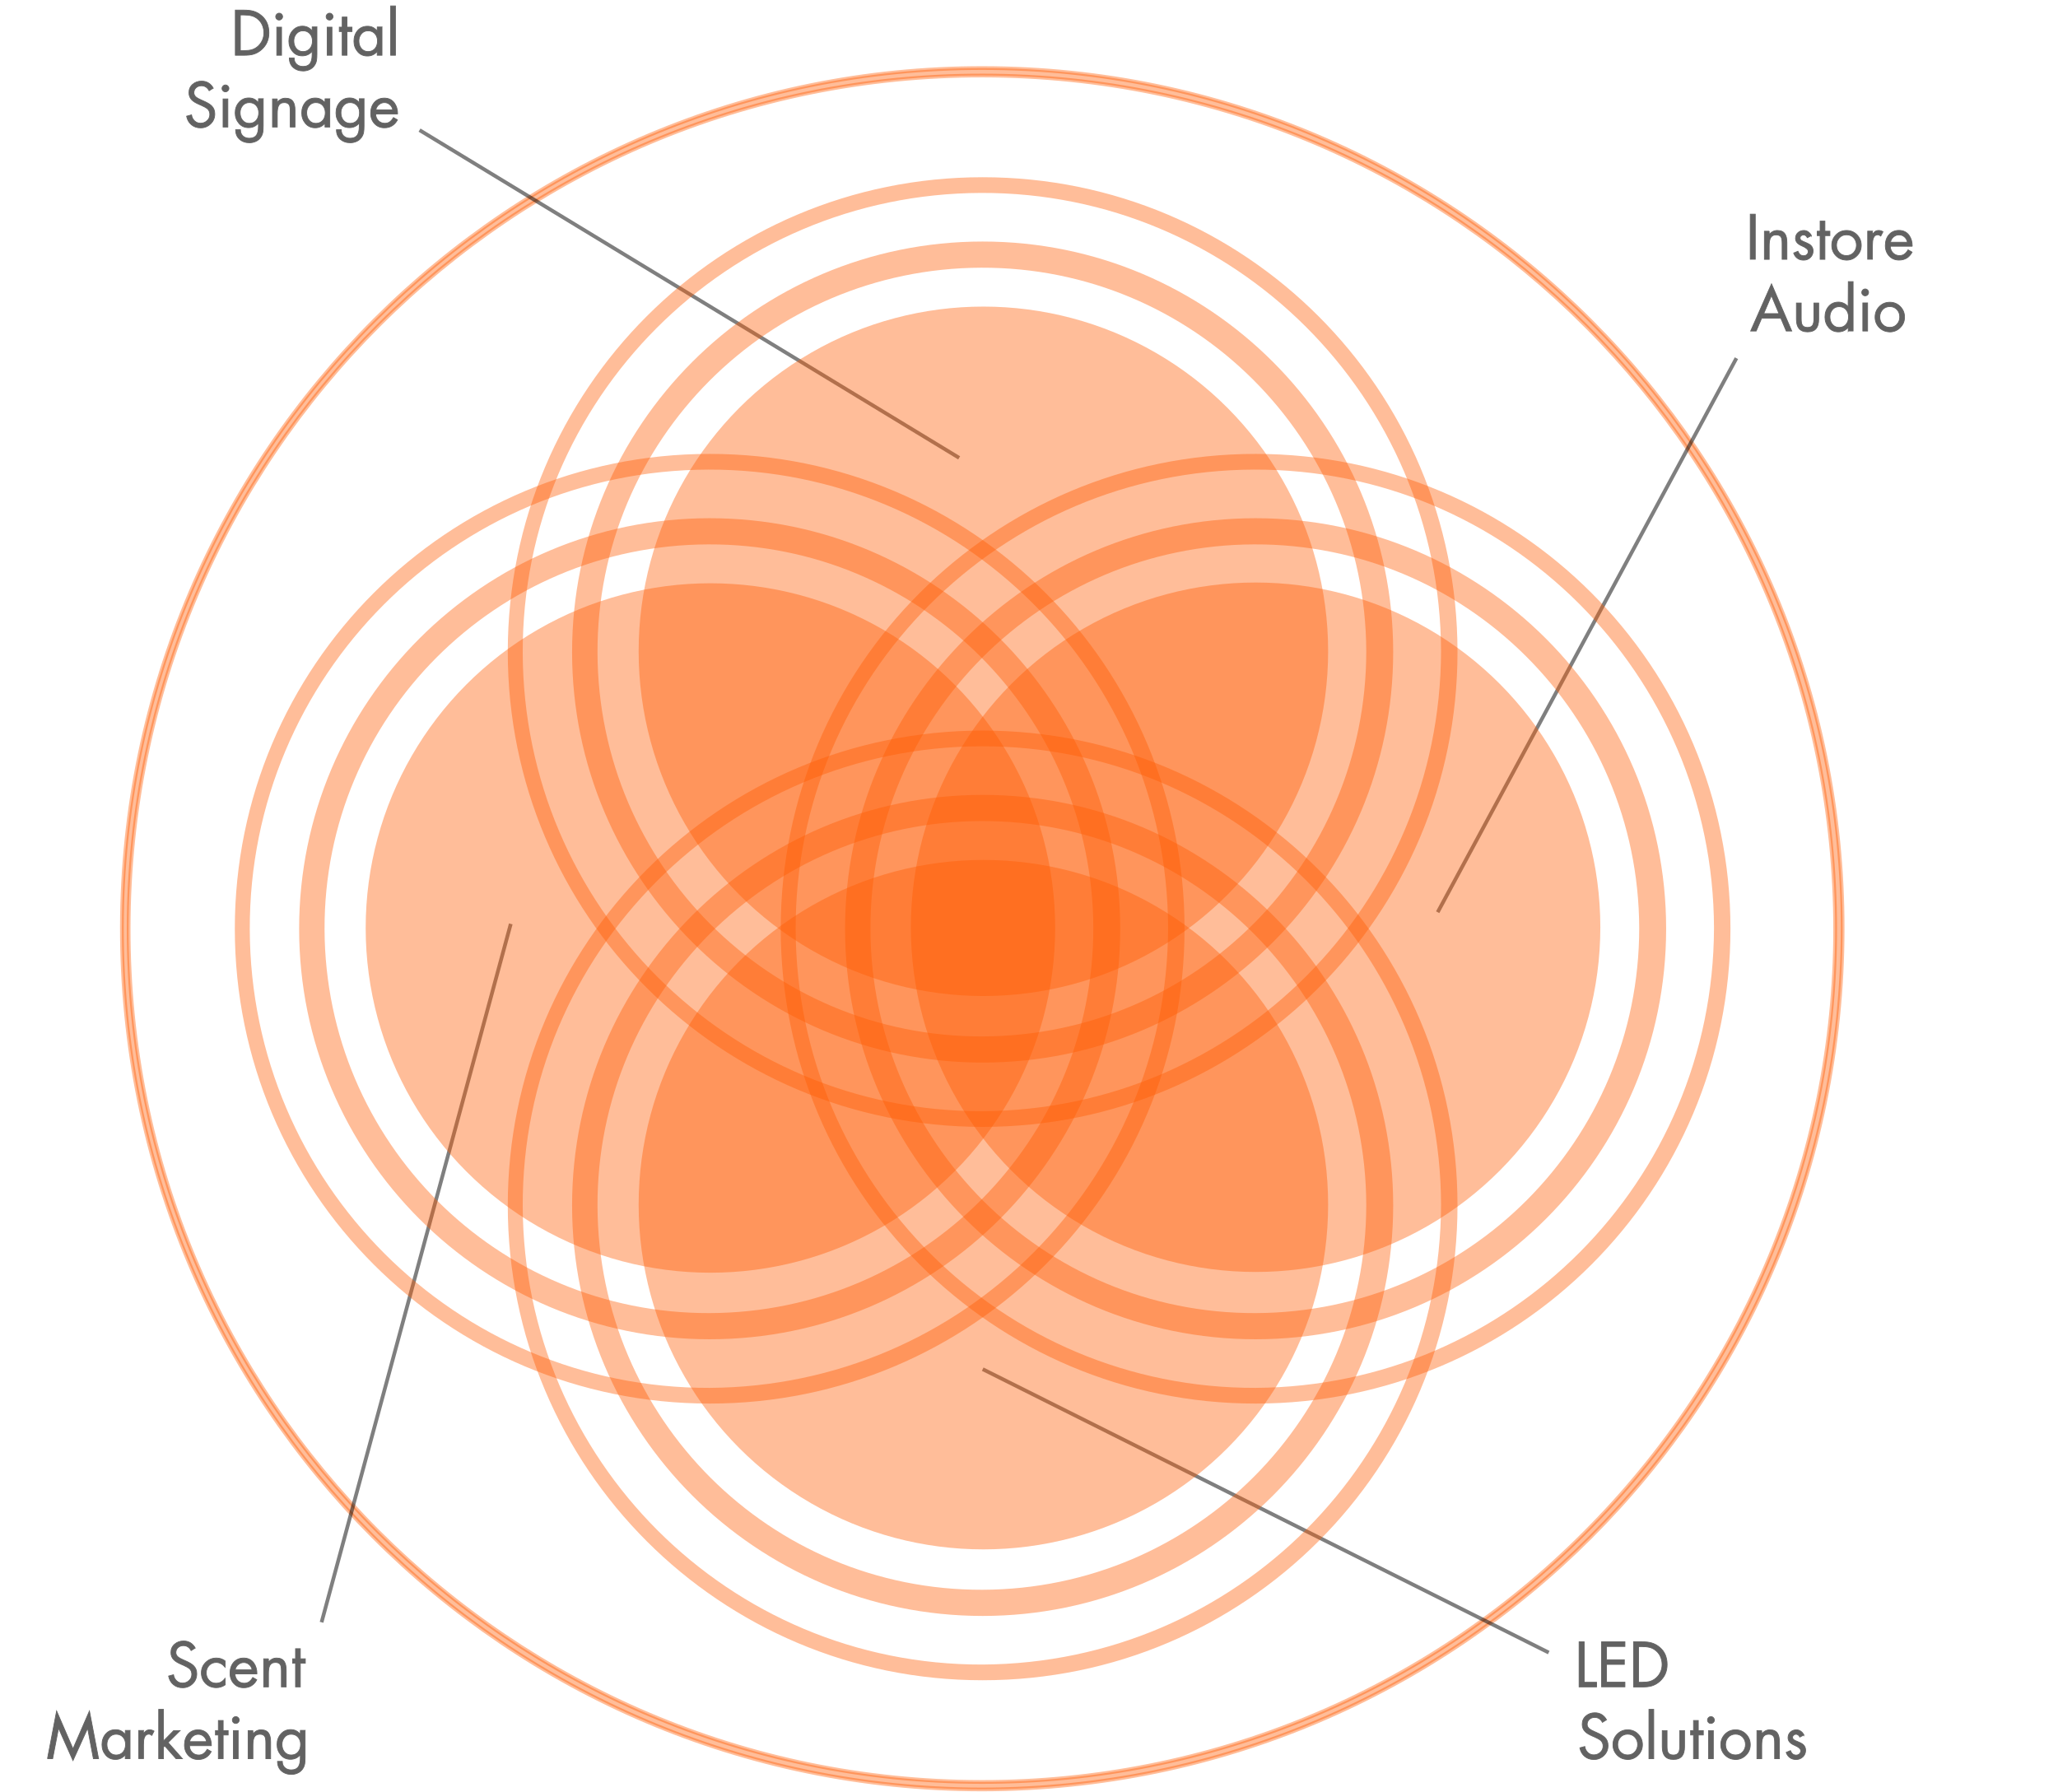 <svg xmlns="http://www.w3.org/2000/svg" id="Ebene_1" viewBox="0 0 275.2 239.6"><defs><style>.cls-1{fill:#626262;stroke:#626262;stroke-width:.1px;}.cls-1,.cls-2{stroke-miterlimit:10;}.cls-3,.cls-4{fill:#ff5a00;}.cls-4{isolation:isolate;stroke:#ff5a00;}.cls-4,.cls-2{stroke-width:.5px;}.cls-4,.cls-5{opacity:.4;}.cls-6,.cls-5{fill:none;}.cls-2{opacity:.5;stroke:#000;}</style></defs><path class="cls-4" d="m131.5,9.1c-63.4-.1-115.1,51.5-115.2,114.9-.1,63.6,51.3,115.2,114.9,115.3h.2c63.5-.1,114.9-51.5,115-115,.1-63.4-51.5-115.1-114.9-115.2Zm80.4,195.9c-21.3,21.4-50.3,33.3-80.5,33.3h-.2c-63-.1-114.1-51.2-114-114.2S68.4,10,131.4,10.1h.1c63,.1,114,51.2,113.9,114.3,0,30.2-12.1,59.2-33.5,80.6Z"></path><line class="cls-2" x1="68.3" y1="123.55" x2="43" y2="216.95"></line><line class="cls-2" x1="131.41" y1="183.1" x2="207.1" y2="221"></line><line class="cls-2" x1="192.25" y1="121.99" x2="232.2" y2="47.9"></line><line class="cls-2" x1="56.1" y1="17.4" x2="128.26" y2="61.23"></line><g class="cls-5"><circle class="cls-3" cx="95" cy="124.1" r="46.1"></circle><path class="cls-3" d="m94.9,60.7c-35.1,0-63.5,28.4-63.5,63.5s28.4,63.5,63.5,63.5,63.5-28.4,63.5-63.5-28.4-63.5-63.5-63.5h0Zm0,124.9c-33.9.1-61.4-27.4-61.5-61.3s27.4-61.4,61.3-61.5,61.4,27.4,61.5,61.3h0c-.1,33.9-27.4,61.3-61.3,61.5Z"></path><path class="cls-3" d="m94.9,69.3c-30.3,0-54.9,24.6-54.9,54.9s24.6,54.9,54.9,54.9,54.9-24.6,54.9-54.9h0c0-30.3-24.6-54.9-54.9-54.9Zm0,106.3c-28.4.1-51.4-22.9-51.5-51.3s22.9-51.4,51.3-51.5,51.4,22.9,51.5,51.3h0c0,28.4-22.9,51.4-51.3,51.5h0Z"></path></g><g class="cls-5"><circle class="cls-3" cx="167.9" cy="124" r="46.1"></circle><path class="cls-3" d="m167.9,60.7c-35.1,0-63.5,28.4-63.5,63.5s28.4,63.5,63.5,63.5,63.5-28.4,63.5-63.5-28.4-63.5-63.5-63.5h0Zm0,124.9c-33.9.1-61.4-27.4-61.5-61.3-.1-33.9,27.4-61.4,61.3-61.5s61.4,27.4,61.5,61.3h0c-.1,33.9-27.4,61.3-61.3,61.5Z"></path><path class="cls-3" d="m167.9,69.3c-30.3,0-54.9,24.6-54.9,54.9s24.6,54.9,54.9,54.9,54.9-24.6,54.9-54.9h0c0-30.3-24.6-54.9-54.9-54.9Zm0,106.3c-28.4.1-51.4-22.9-51.5-51.3-.1-28.4,22.9-51.4,51.3-51.5s51.4,22.9,51.5,51.3h0c0,28.4-22.9,51.4-51.3,51.5h0Z"></path></g><g class="cls-5"><circle class="cls-3" cx="131.5" cy="87.1" r="46.1"></circle><path class="cls-3" d="m131.4,23.7c-35.1,0-63.5,28.4-63.5,63.5s28.4,63.5,63.5,63.5,63.5-28.4,63.5-63.5h0c0-35.1-28.4-63.5-63.5-63.5h0Zm0,124.9c-33.9.1-61.4-27.4-61.5-61.3s27.4-61.4,61.3-61.5c33.9-.1,61.4,27.4,61.5,61.3h0c-.1,33.9-27.4,61.3-61.3,61.5Z"></path><path class="cls-3" d="m131.4,32.3c-30.3,0-54.9,24.6-54.9,54.9s24.6,54.9,54.9,54.9,54.9-24.6,54.9-54.9h0c0-30.3-24.6-54.9-54.9-54.9Zm0,106.3c-28.4.1-51.4-22.9-51.5-51.3s22.9-51.4,51.3-51.5,51.4,22.9,51.5,51.3h0c0,28.4-22.9,51.4-51.3,51.5h0Z"></path></g><g class="cls-5"><circle class="cls-3" cx="131.5" cy="161.1" r="46.1"></circle><path class="cls-3" d="m131.4,97.7c-35.1,0-63.5,28.4-63.5,63.5s28.4,63.5,63.5,63.5,63.5-28.4,63.5-63.5-28.4-63.5-63.5-63.5Zm0,124.9c-33.9.1-61.4-27.4-61.5-61.3s27.4-61.4,61.3-61.5c33.9-.1,61.4,27.4,61.5,61.3h0c-.1,33.9-27.4,61.3-61.3,61.5h0Z"></path><path class="cls-3" d="m131.4,106.3c-30.3,0-54.9,24.6-54.9,54.9s24.6,54.9,54.9,54.9,54.9-24.6,54.9-54.9h0c0-30.3-24.6-54.9-54.9-54.9Zm0,106.3c-28.4.1-51.4-22.9-51.5-51.3s22.9-51.4,51.3-51.5c28.4-.1,51.4,22.9,51.5,51.3h0c0,28.4-22.9,51.4-51.3,51.5h0Z"></path></g><rect class="cls-6" x="210.4" y="221" width="41.7" height="18.2"></rect><rect class="cls-6" x="233.5" y="28.1" width="41.7" height="18.2"></rect><rect class="cls-6" x="12.2" y=".4" width="41.7" height="18.2"></rect><path class="cls-1" d="m31.47,7.39V1.35h1.14c.5,0,.92.05,1.25.14.4.11.77.31,1.11.6.34.29.59.63.75,1.01.16.39.24.81.24,1.28s-.08.86-.24,1.24-.41.71-.74,1.01c-.33.3-.7.5-1.1.62-.34.1-.76.14-1.28.14h-1.12Zm.67-.62h.49c.42,0,.75-.04,1.02-.11.33-.1.62-.26.88-.5.25-.24.44-.51.57-.81.13-.3.19-.63.19-.97s-.07-.69-.2-1c-.13-.31-.33-.58-.58-.8s-.54-.38-.84-.46c-.3-.08-.65-.12-1.04-.12h-.49v4.78Z"></path><path class="cls-1" d="m37.33,1.76c.12,0,.23.05.32.14.09.09.14.2.14.32s-.05.23-.14.32c-.09.09-.2.14-.32.14s-.23-.04-.32-.13c-.09-.08-.14-.19-.14-.33,0-.12.05-.23.14-.32.09-.09.2-.14.32-.14Zm.32,1.87v3.76h-.64v-3.76h.64Z"></path><path class="cls-1" d="m42.38,3.63v3.58c0,.39-.02.67-.05.85-.05.29-.16.54-.33.76-.17.22-.38.39-.64.5s-.53.17-.82.17c-.54,0-.98-.16-1.33-.47s-.52-.74-.52-1.27h.64c0,.35.11.63.33.83.22.21.51.31.87.31.46,0,.78-.16.98-.47.15-.25.23-.62.23-1.12v-.45c-.34.42-.78.62-1.32.62s-.96-.19-1.29-.58c-.33-.39-.5-.85-.5-1.39s.16-1.01.49-1.39c.35-.41.79-.61,1.33-.61s.96.21,1.28.64l.02-.54h.64Zm-1.87.49c-.36,0-.65.13-.88.4-.23.27-.34.58-.34.95,0,.39.1.73.31.99.23.29.54.44.92.44s.71-.14.94-.42c.21-.26.32-.59.32-1,0-.38-.11-.71-.34-.97-.23-.26-.54-.39-.92-.39Z"></path><path class="cls-1" d="m44.07,1.76c.12,0,.23.05.32.14.09.09.14.2.14.32s-.05.23-.14.32c-.09.09-.2.14-.32.14s-.23-.04-.32-.13c-.09-.08-.14-.19-.14-.33,0-.12.05-.23.14-.32.09-.09.2-.14.32-.14Zm.32,1.87v3.76h-.64v-3.76h.64Z"></path><path class="cls-1" d="m46.4,4.22v3.17h-.64v-3.17h-.39v-.59h.39v-1.35h.64v1.35h.67v.59h-.67Z"></path><path class="cls-1" d="m51.08,3.63v3.76h-.64v-.52c-.35.42-.78.62-1.31.62s-.97-.19-1.3-.58c-.33-.39-.5-.85-.5-1.4s.16-1.03.49-1.42c.33-.38.77-.58,1.32-.58s.96.21,1.29.64l.02-.54h.64Zm-1.87.49c-.36,0-.65.13-.88.4-.23.27-.34.58-.34.95,0,.39.1.73.31.99.23.29.54.44.92.44s.71-.14.94-.42c.21-.26.32-.59.32-1,0-.38-.11-.71-.34-.97s-.54-.39-.92-.39Z"></path><path class="cls-1" d="m52.88.79v6.6h-.64V.79h.64Z"></path><path class="cls-1" d="m28.51,11.79l-.54.34c-.12-.22-.26-.38-.42-.48-.17-.12-.38-.18-.62-.18-.28,0-.51.09-.71.26-.19.17-.29.4-.29.68,0,.23.11.43.32.6.12.1.33.21.62.34l.4.18c.47.21.81.41,1.02.62.29.28.43.64.43,1.08,0,.53-.18.97-.55,1.33-.37.36-.82.54-1.34.54-.49,0-.9-.14-1.23-.42-.34-.28-.55-.66-.65-1.14l.66-.18c.05.32.18.59.4.8s.49.32.81.32.63-.11.87-.34c.25-.22.37-.5.37-.84,0-.31-.11-.57-.34-.77-.13-.11-.39-.26-.77-.43l-.37-.16c-.43-.19-.73-.38-.92-.57-.26-.26-.39-.58-.39-.98,0-.45.16-.82.49-1.11s.73-.43,1.2-.43c.34,0,.65.08.91.24s.48.39.65.7Z"></path><path class="cls-1" d="m30.15,11.36c.12,0,.23.05.32.14.09.09.14.2.14.32s-.05.23-.14.32c-.09.09-.2.14-.32.14s-.23-.04-.32-.13c-.09-.08-.14-.19-.14-.33,0-.12.05-.23.14-.32.09-.09.2-.14.32-.14Zm.32,1.87v3.76h-.64v-3.76h.64Z"></path><path class="cls-1" d="m35.2,13.23v3.58c0,.39-.02.67-.05.85-.05.29-.16.54-.33.76-.17.22-.38.39-.64.5s-.53.17-.82.17c-.54,0-.98-.16-1.33-.47s-.52-.74-.52-1.27h.64c0,.35.11.63.33.83.22.21.51.31.87.31.46,0,.78-.16.98-.47.15-.25.23-.62.23-1.12v-.45c-.34.42-.78.62-1.32.62s-.96-.19-1.29-.58c-.33-.39-.5-.85-.5-1.39s.16-1.01.49-1.39c.35-.41.79-.61,1.33-.61s.96.21,1.28.64l.02-.54h.64Zm-1.87.49c-.36,0-.65.13-.88.4-.23.27-.34.58-.34.95,0,.39.1.73.31.99.23.29.54.44.92.44s.71-.14.94-.42c.21-.26.32-.59.32-1,0-.38-.11-.71-.34-.97-.23-.26-.54-.39-.92-.39Z"></path><path class="cls-1" d="m37.08,13.23v.46c.29-.37.65-.56,1.09-.56.49,0,.83.16,1.03.48.17.26.25.64.25,1.15v2.23h-.64v-2.12c0-.38-.04-.65-.11-.8-.12-.23-.34-.35-.68-.35-.4,0-.66.16-.8.49-.09.21-.14.54-.14,1v1.78h-.64v-3.76h.64Z"></path><path class="cls-1" d="m44.1,13.23v3.76h-.64v-.52c-.35.42-.78.62-1.31.62s-.97-.19-1.3-.58c-.33-.39-.5-.85-.5-1.4s.16-1.03.49-1.42c.33-.38.77-.58,1.32-.58s.96.21,1.29.64l.02-.54h.64Zm-1.87.49c-.36,0-.65.13-.88.4-.23.27-.34.58-.34.95,0,.39.1.73.31.99.23.29.54.44.92.44s.71-.14.94-.42c.21-.26.32-.59.32-1,0-.38-.11-.71-.34-.97s-.54-.39-.92-.39Z"></path><path class="cls-1" d="m48.68,13.23v3.58c0,.39-.02.67-.05.85-.05.29-.16.54-.33.76-.17.22-.38.39-.64.5s-.53.17-.82.17c-.54,0-.98-.16-1.33-.47s-.52-.74-.52-1.27h.64c0,.35.11.63.33.83.22.21.51.31.87.31.46,0,.78-.16.98-.47.15-.25.23-.62.23-1.12v-.45c-.34.42-.78.62-1.32.62s-.96-.19-1.29-.58c-.33-.39-.5-.85-.5-1.39s.16-1.01.49-1.39c.35-.41.79-.61,1.33-.61s.96.21,1.28.64l.02-.54h.64Zm-1.87.49c-.36,0-.65.13-.88.4-.23.27-.34.58-.34.95,0,.39.1.73.31.99.23.29.54.44.92.44s.71-.14.94-.42c.21-.26.32-.59.32-1,0-.38-.11-.71-.34-.97-.23-.26-.54-.39-.92-.39Z"></path><path class="cls-1" d="m53.19,15.24h-2.95c0,.35.12.65.35.89s.53.36.88.36c.26,0,.48-.07.66-.2.18-.14.35-.33.48-.57l.54.31c-.38.7-.96,1.06-1.74,1.06-.55,0-.99-.19-1.33-.56-.34-.37-.51-.83-.51-1.38,0-.58.16-1.06.47-1.43.34-.4.79-.6,1.35-.6s1.02.21,1.34.64c.29.39.44.88.44,1.48Zm-2.92-.54h2.25c-.04-.28-.17-.51-.38-.7-.21-.19-.45-.28-.73-.28s-.53.09-.75.28c-.22.19-.35.42-.4.7Z"></path><path class="cls-1" d="m234.72,28.64v6.03h-.67v-6.03h.67Z"></path><path class="cls-1" d="m236.58,30.92v.46c.29-.37.65-.56,1.09-.56.49,0,.83.16,1.03.48.17.26.25.64.25,1.15v2.23h-.64v-2.12c0-.38-.04-.65-.11-.8-.12-.23-.34-.35-.68-.35-.39,0-.66.16-.8.49-.09.21-.14.54-.14,1v1.78h-.64v-3.76h.64Z"></path><path class="cls-1" d="m242.22,31.51l-.54.28c-.05-.11-.12-.2-.21-.27-.09-.07-.19-.11-.3-.11s-.22.04-.32.12c-.1.08-.14.18-.14.3s.05.23.15.31c.07.06.31.17.72.34.27.11.47.23.6.37.18.19.27.42.27.71,0,.35-.12.64-.37.88s-.55.35-.9.35c-.32,0-.6-.08-.83-.25-.23-.17-.4-.4-.5-.7l.57-.24c.09.2.18.35.28.43.12.11.29.17.49.17.17,0,.32-.05.43-.16.12-.11.18-.25.18-.42,0-.25-.28-.5-.85-.74-.57-.24-.85-.57-.85-1,0-.31.11-.56.32-.76.22-.2.48-.3.8-.3.21,0,.41.06.6.2s.32.3.4.5Z"></path><path class="cls-1" d="m244.03,31.51v3.17h-.64v-3.17h-.39v-.59h.39v-1.35h.64v1.35h.67v.59h-.67Z"></path><path class="cls-1" d="m246.92,34.78c-.55,0-1.02-.19-1.4-.57s-.57-.85-.57-1.4.19-1.03.57-1.41c.38-.39.85-.58,1.4-.58s1.02.19,1.4.58c.38.39.57.86.57,1.41s-.19,1.02-.58,1.4c-.38.38-.85.58-1.4.58Zm0-3.38c-.39,0-.71.13-.96.4s-.38.6-.38.99.12.73.37.99c.25.27.57.4.96.4s.71-.13.96-.4c.25-.27.38-.6.38-.99s-.12-.72-.37-.99c-.25-.27-.57-.4-.96-.4Z"></path><path class="cls-1" d="m250.38,30.92v.41c.14-.18.26-.3.36-.37.13-.1.3-.14.49-.14.1,0,.19.01.28.04s.19.07.29.13l-.3.58c-.1-.07-.18-.11-.22-.14-.05-.02-.1-.03-.16-.03-.31,0-.52.17-.63.51-.07.21-.1.5-.1.88v1.88h-.64v-3.76h.64Z"></path><path class="cls-1" d="m255.73,32.93h-2.95c0,.35.12.65.35.89s.53.36.88.36c.26,0,.48-.07.66-.2.18-.14.35-.33.48-.57l.54.31c-.38.7-.96,1.06-1.74,1.06-.55,0-.99-.19-1.33-.56-.34-.37-.51-.83-.51-1.38,0-.58.16-1.06.47-1.43.34-.4.79-.6,1.35-.6s1.02.21,1.34.64c.29.39.44.88.44,1.48Zm-2.92-.54h2.25c-.04-.28-.17-.51-.38-.7-.21-.19-.45-.28-.73-.28s-.53.09-.75.28c-.22.19-.35.42-.4.7Z"></path><path class="cls-1" d="m238.15,42.56h-2.58l-.73,1.71h-.74s2.79-6.31,2.79-6.31l2.71,6.31h-.74s-.72-1.71-.72-1.71Zm-.26-.62l-1.01-2.41-1.03,2.41h2.04Z"></path><path class="cls-1" d="m240.86,40.52v2.1c0,.39.04.66.13.82.12.23.36.35.72.35s.58-.12.71-.35c.09-.17.14-.45.14-.82v-2.1h.64v2.17c0,.54-.11.95-.32,1.22-.24.31-.63.47-1.17.47s-.91-.16-1.16-.47c-.22-.28-.33-.69-.33-1.22v-2.17h.64Z"></path><path class="cls-1" d="m247.15,44.28v-.52c-.34.42-.77.62-1.31.62s-.97-.19-1.3-.58c-.33-.39-.5-.85-.5-1.4s.16-1.03.49-1.42c.33-.38.77-.58,1.32-.58.25,0,.49.06.72.17.23.11.42.27.57.47l.02-3.38h.64v6.6h-.64Zm-1.23-3.27c-.36,0-.65.13-.88.4-.23.27-.34.58-.34.95,0,.39.1.73.31.99.23.29.54.44.92.44s.71-.14.94-.42c.21-.26.32-.59.32-1,0-.38-.12-.71-.34-.97-.23-.26-.54-.39-.92-.39Z"></path><path class="cls-1" d="m249.42,38.64c.12,0,.23.05.32.14.09.09.13.2.13.32s-.04.23-.13.32c-.09.09-.2.14-.32.14s-.23-.04-.32-.13c-.09-.08-.14-.19-.14-.33,0-.12.05-.23.14-.32.09-.09.2-.14.32-.14Zm.32,1.87v3.76h-.64v-3.76h.64Z"></path><path class="cls-1" d="m252.71,44.38c-.55,0-1.02-.19-1.4-.57-.38-.38-.57-.85-.57-1.4s.19-1.03.57-1.41c.38-.39.85-.58,1.4-.58s1.02.19,1.4.58c.38.39.57.86.57,1.41s-.19,1.02-.58,1.4c-.38.38-.85.58-1.4.58Zm0-3.38c-.39,0-.71.13-.96.4-.25.27-.38.6-.38.99s.12.73.37.99c.25.27.57.4.96.4s.71-.13.96-.4c.25-.27.38-.6.38-.99s-.12-.72-.37-.99c-.25-.27-.57-.4-.96-.4Z"></path><path class="cls-1" d="m211.84,219.56v5.41h1.66v.62h-2.34v-6.03h.67Z"></path><path class="cls-1" d="m214.16,225.59v-6.03h3.13v.62h-2.46v1.78h2.38v.62h-2.38v2.38h2.46v.62h-3.13Z"></path><path class="cls-1" d="m218.44,225.59v-6.03h1.14c.5,0,.92.04,1.25.14.4.11.77.31,1.11.6.34.29.59.62.75,1.01.16.39.24.81.24,1.28s-.08.86-.24,1.24c-.16.38-.41.71-.74,1.01-.33.3-.7.5-1.1.62-.34.1-.76.14-1.28.14h-1.12Zm.67-.62h.49c.42,0,.75-.04,1.02-.11.33-.1.62-.26.88-.5s.44-.51.57-.81c.13-.3.19-.63.19-.97s-.07-.69-.2-1c-.13-.31-.33-.58-.58-.8s-.54-.38-.84-.46c-.3-.08-.65-.12-1.04-.12h-.49v4.78Z"></path><path class="cls-1" d="m214.82,229.99l-.54.34c-.12-.22-.26-.38-.42-.48-.17-.12-.38-.18-.62-.18-.28,0-.51.09-.71.26-.19.17-.29.4-.29.68,0,.23.11.43.32.6.12.1.33.21.62.34l.4.18c.47.21.81.41,1.02.62.29.28.43.64.43,1.08,0,.53-.18.97-.55,1.33s-.82.54-1.34.54c-.49,0-.9-.14-1.23-.42-.34-.28-.55-.66-.65-1.14l.66-.18c.05.32.18.59.4.8.22.21.49.32.81.32s.63-.11.87-.34c.25-.22.37-.5.37-.84,0-.32-.12-.57-.34-.77-.13-.11-.39-.26-.77-.43l-.37-.16c-.43-.19-.73-.38-.92-.57-.26-.26-.39-.58-.39-.98,0-.45.16-.82.49-1.11s.73-.43,1.2-.43c.34,0,.65.08.91.24s.48.39.65.7Z"></path><path class="cls-1" d="m217.66,235.29c-.55,0-1.02-.19-1.4-.57-.38-.38-.57-.85-.57-1.4s.19-1.03.57-1.41c.38-.39.85-.58,1.4-.58s1.02.19,1.4.58c.38.39.57.86.57,1.41s-.19,1.02-.58,1.4-.85.58-1.4.58Zm0-3.38c-.39,0-.71.13-.96.4s-.38.6-.38.99.12.73.37.99.57.4.96.4.71-.13.96-.4.38-.6.38-.99-.12-.72-.37-.99c-.25-.27-.57-.4-.96-.4Z"></path><path class="cls-1" d="m221.14,228.59v6.6h-.64v-6.6h.64Z"></path><path class="cls-1" d="m222.92,231.43v2.1c0,.39.04.66.13.82.12.23.36.35.72.35s.58-.12.71-.35c.09-.17.14-.45.14-.82v-2.1h.64v2.17c0,.54-.11.95-.32,1.22-.25.32-.63.47-1.17.47s-.92-.16-1.16-.47c-.22-.28-.33-.68-.33-1.22v-2.17h.64Z"></path><path class="cls-1" d="m227.1,232.02v3.17h-.64v-3.17h-.39v-.59h.39v-1.35h.64v1.35h.67v.59h-.67Z"></path><path class="cls-1" d="m228.79,229.56c.12,0,.23.05.32.14.09.09.14.2.14.32s-.04.23-.14.32-.2.14-.32.14-.23-.04-.32-.13-.14-.19-.14-.33c0-.12.05-.23.14-.32.09-.09.2-.14.32-.14Zm.32,1.87v3.76h-.64v-3.76h.64Z"></path><path class="cls-1" d="m232.08,235.29c-.55,0-1.02-.19-1.4-.57-.38-.38-.57-.85-.57-1.4s.19-1.03.57-1.41c.38-.39.85-.58,1.4-.58s1.02.19,1.4.58c.38.39.57.86.57,1.41s-.19,1.02-.58,1.4-.85.58-1.4.58Zm0-3.38c-.39,0-.71.13-.96.4s-.38.6-.38.99.12.73.37.99.57.4.96.4.71-.13.96-.4.38-.6.38-.99-.12-.72-.37-.99c-.25-.27-.57-.4-.96-.4Z"></path><path class="cls-1" d="m235.58,231.43v.46c.29-.37.65-.56,1.09-.56.49,0,.83.16,1.03.48.17.26.25.64.25,1.15v2.23h-.64v-2.12c0-.38-.04-.64-.11-.8-.12-.23-.34-.35-.68-.35-.4,0-.66.16-.8.49-.09.21-.14.54-.14,1v1.78h-.64v-3.76h.64Z"></path><path class="cls-1" d="m241.22,232.02l-.54.28c-.05-.11-.12-.2-.21-.27-.09-.07-.19-.11-.3-.11-.12,0-.22.04-.32.12s-.14.18-.14.3.05.23.15.31c.07.06.31.17.72.34.27.11.47.24.6.37.18.19.27.42.27.71,0,.35-.12.64-.37.88-.25.23-.55.35-.9.35-.32,0-.6-.08-.83-.25-.23-.17-.4-.4-.5-.7l.57-.24c.09.2.18.35.28.43.12.11.29.17.49.17.17,0,.31-.05.43-.16s.18-.25.18-.42c0-.25-.28-.5-.85-.74s-.85-.57-.85-1c0-.31.11-.56.32-.76.22-.2.48-.3.8-.3.21,0,.41.06.6.2s.32.3.4.5Z"></path><path class="cls-1" d="m26.1,220.39l-.54.34c-.12-.22-.26-.38-.42-.48-.17-.12-.38-.18-.62-.18-.28,0-.51.09-.71.26-.19.17-.29.4-.29.68,0,.23.11.43.32.6.12.1.33.21.62.34l.4.18c.47.21.81.41,1.02.62.29.28.43.64.43,1.08,0,.53-.18.97-.55,1.33-.37.36-.82.54-1.34.54-.49,0-.9-.14-1.23-.42-.34-.28-.55-.66-.65-1.14l.66-.18c.05.32.18.59.4.8.22.21.49.32.81.32s.63-.11.87-.34c.25-.22.37-.5.37-.84,0-.31-.11-.57-.34-.77-.13-.11-.39-.26-.77-.43l-.37-.16c-.43-.19-.73-.38-.92-.57-.26-.26-.39-.58-.39-.98,0-.45.16-.82.49-1.11s.73-.43,1.2-.43c.34,0,.65.08.91.24s.48.39.65.7Z"></path><path class="cls-1" d="m30.1,222.1v.85c-.17-.2-.34-.35-.54-.46-.19-.11-.41-.17-.65-.17-.38,0-.69.13-.95.4s-.38.6-.38.99.12.71.36.98c.24.27.55.41.94.41.26,0,.49-.05.68-.16.19-.11.37-.27.54-.49l.02.86c-.38.26-.78.38-1.19.38-.57,0-1.05-.19-1.43-.56-.38-.38-.57-.85-.57-1.42s.2-1.03.59-1.41c.39-.38.87-.57,1.42-.57.42,0,.81.12,1.16.38Z"></path><path class="cls-1" d="m34.38,223.85h-2.95c0,.35.12.65.35.89.23.24.53.36.88.36.26,0,.48-.07.66-.2.18-.14.35-.33.48-.57l.54.31c-.38.7-.96,1.06-1.74,1.06-.55,0-.99-.18-1.33-.56-.34-.37-.51-.83-.51-1.38,0-.58.16-1.06.47-1.43.34-.4.79-.6,1.35-.6s1.02.21,1.34.64c.29.39.44.88.44,1.48Zm-2.92-.54h2.25c-.04-.28-.17-.51-.38-.7s-.45-.28-.73-.28-.53.09-.75.28-.35.42-.4.7Z"></path><path class="cls-1" d="m35.9,221.83v.46c.29-.37.65-.56,1.09-.56.49,0,.83.16,1.03.48.17.26.25.64.25,1.15v2.23h-.64v-2.12c0-.38-.04-.65-.11-.8-.12-.24-.34-.35-.68-.35-.4,0-.66.16-.8.49-.09.21-.14.54-.14,1v1.78h-.64v-3.76h.64Z"></path><path class="cls-1" d="m40.16,222.42v3.17h-.64v-3.17h-.39v-.59h.39v-1.35h.64v1.35h.67v.59h-.67Z"></path><path class="cls-1" d="m6.35,235.19l1.22-6.38,2.19,5.06,2.2-5.06,1.22,6.38h-.69s-.77-4.07-.77-4.07l-1.96,4.32-1.93-4.33-.79,4.08h-.69Z"></path><path class="cls-1" d="m17.39,231.43v3.76h-.64v-.52c-.35.42-.78.62-1.31.62s-.97-.19-1.3-.58c-.33-.39-.5-.85-.5-1.4s.16-1.03.49-1.42c.33-.38.77-.58,1.32-.58s.96.21,1.29.64l.02-.54h.64Zm-1.87.49c-.36,0-.65.13-.88.4-.23.27-.34.58-.34.95,0,.39.1.73.31.99.23.29.54.44.92.44s.71-.14.94-.42c.21-.26.32-.59.32-1,0-.38-.11-.71-.34-.97-.23-.26-.54-.39-.92-.39Z"></path><path class="cls-1" d="m19.18,231.43v.41c.14-.18.26-.3.36-.37.13-.1.3-.14.49-.14.1,0,.19.01.28.04.09.03.19.07.29.13l-.3.58c-.1-.07-.18-.12-.22-.14-.05-.02-.1-.03-.16-.03-.31,0-.52.17-.63.51-.07.21-.1.5-.1.88v1.88h-.64v-3.76h.64Z"></path><path class="cls-1" d="m21.86,228.59v4.23l1.37-1.39h.86s-1.61,1.6-1.61,1.6l1.91,2.16h-.85s-1.51-1.71-1.51-1.71l-.17.17v1.54h-.64v-6.6h.64Z"></path><path class="cls-1" d="m28.29,233.45h-2.95c0,.35.12.65.35.89.23.24.53.36.88.36.26,0,.48-.07.66-.2.18-.14.35-.33.48-.57l.54.31c-.38.7-.96,1.06-1.74,1.06-.55,0-.99-.19-1.33-.56-.34-.37-.51-.83-.51-1.38,0-.58.16-1.06.47-1.43.34-.4.79-.6,1.35-.6s1.02.21,1.34.64c.29.39.44.88.44,1.48Zm-2.92-.54h2.25c-.04-.28-.17-.51-.38-.7-.21-.19-.45-.28-.73-.28s-.53.09-.75.28c-.22.19-.35.42-.4.7Z"></path><path class="cls-1" d="m29.84,232.02v3.17h-.64v-3.17h-.39v-.59h.39v-1.35h.64v1.35h.67v.59h-.67Z"></path><path class="cls-1" d="m31.53,229.56c.12,0,.23.05.32.14.09.09.14.2.14.32s-.05.23-.14.32c-.09.09-.2.14-.32.14s-.23-.04-.32-.13-.14-.19-.14-.33c0-.12.05-.23.14-.32.09-.09.2-.14.32-.14Zm.32,1.87v3.76h-.64v-3.76h.64Z"></path><path class="cls-1" d="m33.82,231.43v.46c.29-.37.65-.56,1.09-.56.49,0,.83.16,1.03.48.17.26.25.64.25,1.15v2.23h-.64v-2.12c0-.38-.04-.64-.11-.8-.12-.23-.34-.35-.68-.35-.4,0-.66.16-.8.49-.09.21-.14.54-.14,1v1.78h-.64v-3.76h.64Z"></path><path class="cls-1" d="m40.8,231.43v3.58c0,.39-.02.67-.05.85-.05.29-.16.54-.33.76-.17.22-.38.39-.64.5-.26.12-.53.17-.82.17-.54,0-.98-.16-1.33-.47s-.52-.74-.52-1.27h.64c0,.35.11.63.33.83.22.21.51.31.87.31.46,0,.78-.16.98-.47.15-.25.23-.62.23-1.12v-.45c-.34.42-.78.62-1.32.62s-.96-.19-1.29-.58c-.33-.39-.5-.85-.5-1.39s.16-1.01.49-1.39c.35-.41.79-.61,1.33-.61s.96.21,1.28.64l.02-.54h.64Zm-1.87.49c-.36,0-.65.13-.88.4-.23.27-.34.58-.34.95,0,.39.1.73.31.99.23.29.54.44.92.44s.71-.14.94-.42c.21-.26.32-.59.32-1,0-.38-.11-.71-.34-.97-.23-.26-.54-.39-.92-.39Z"></path></svg>